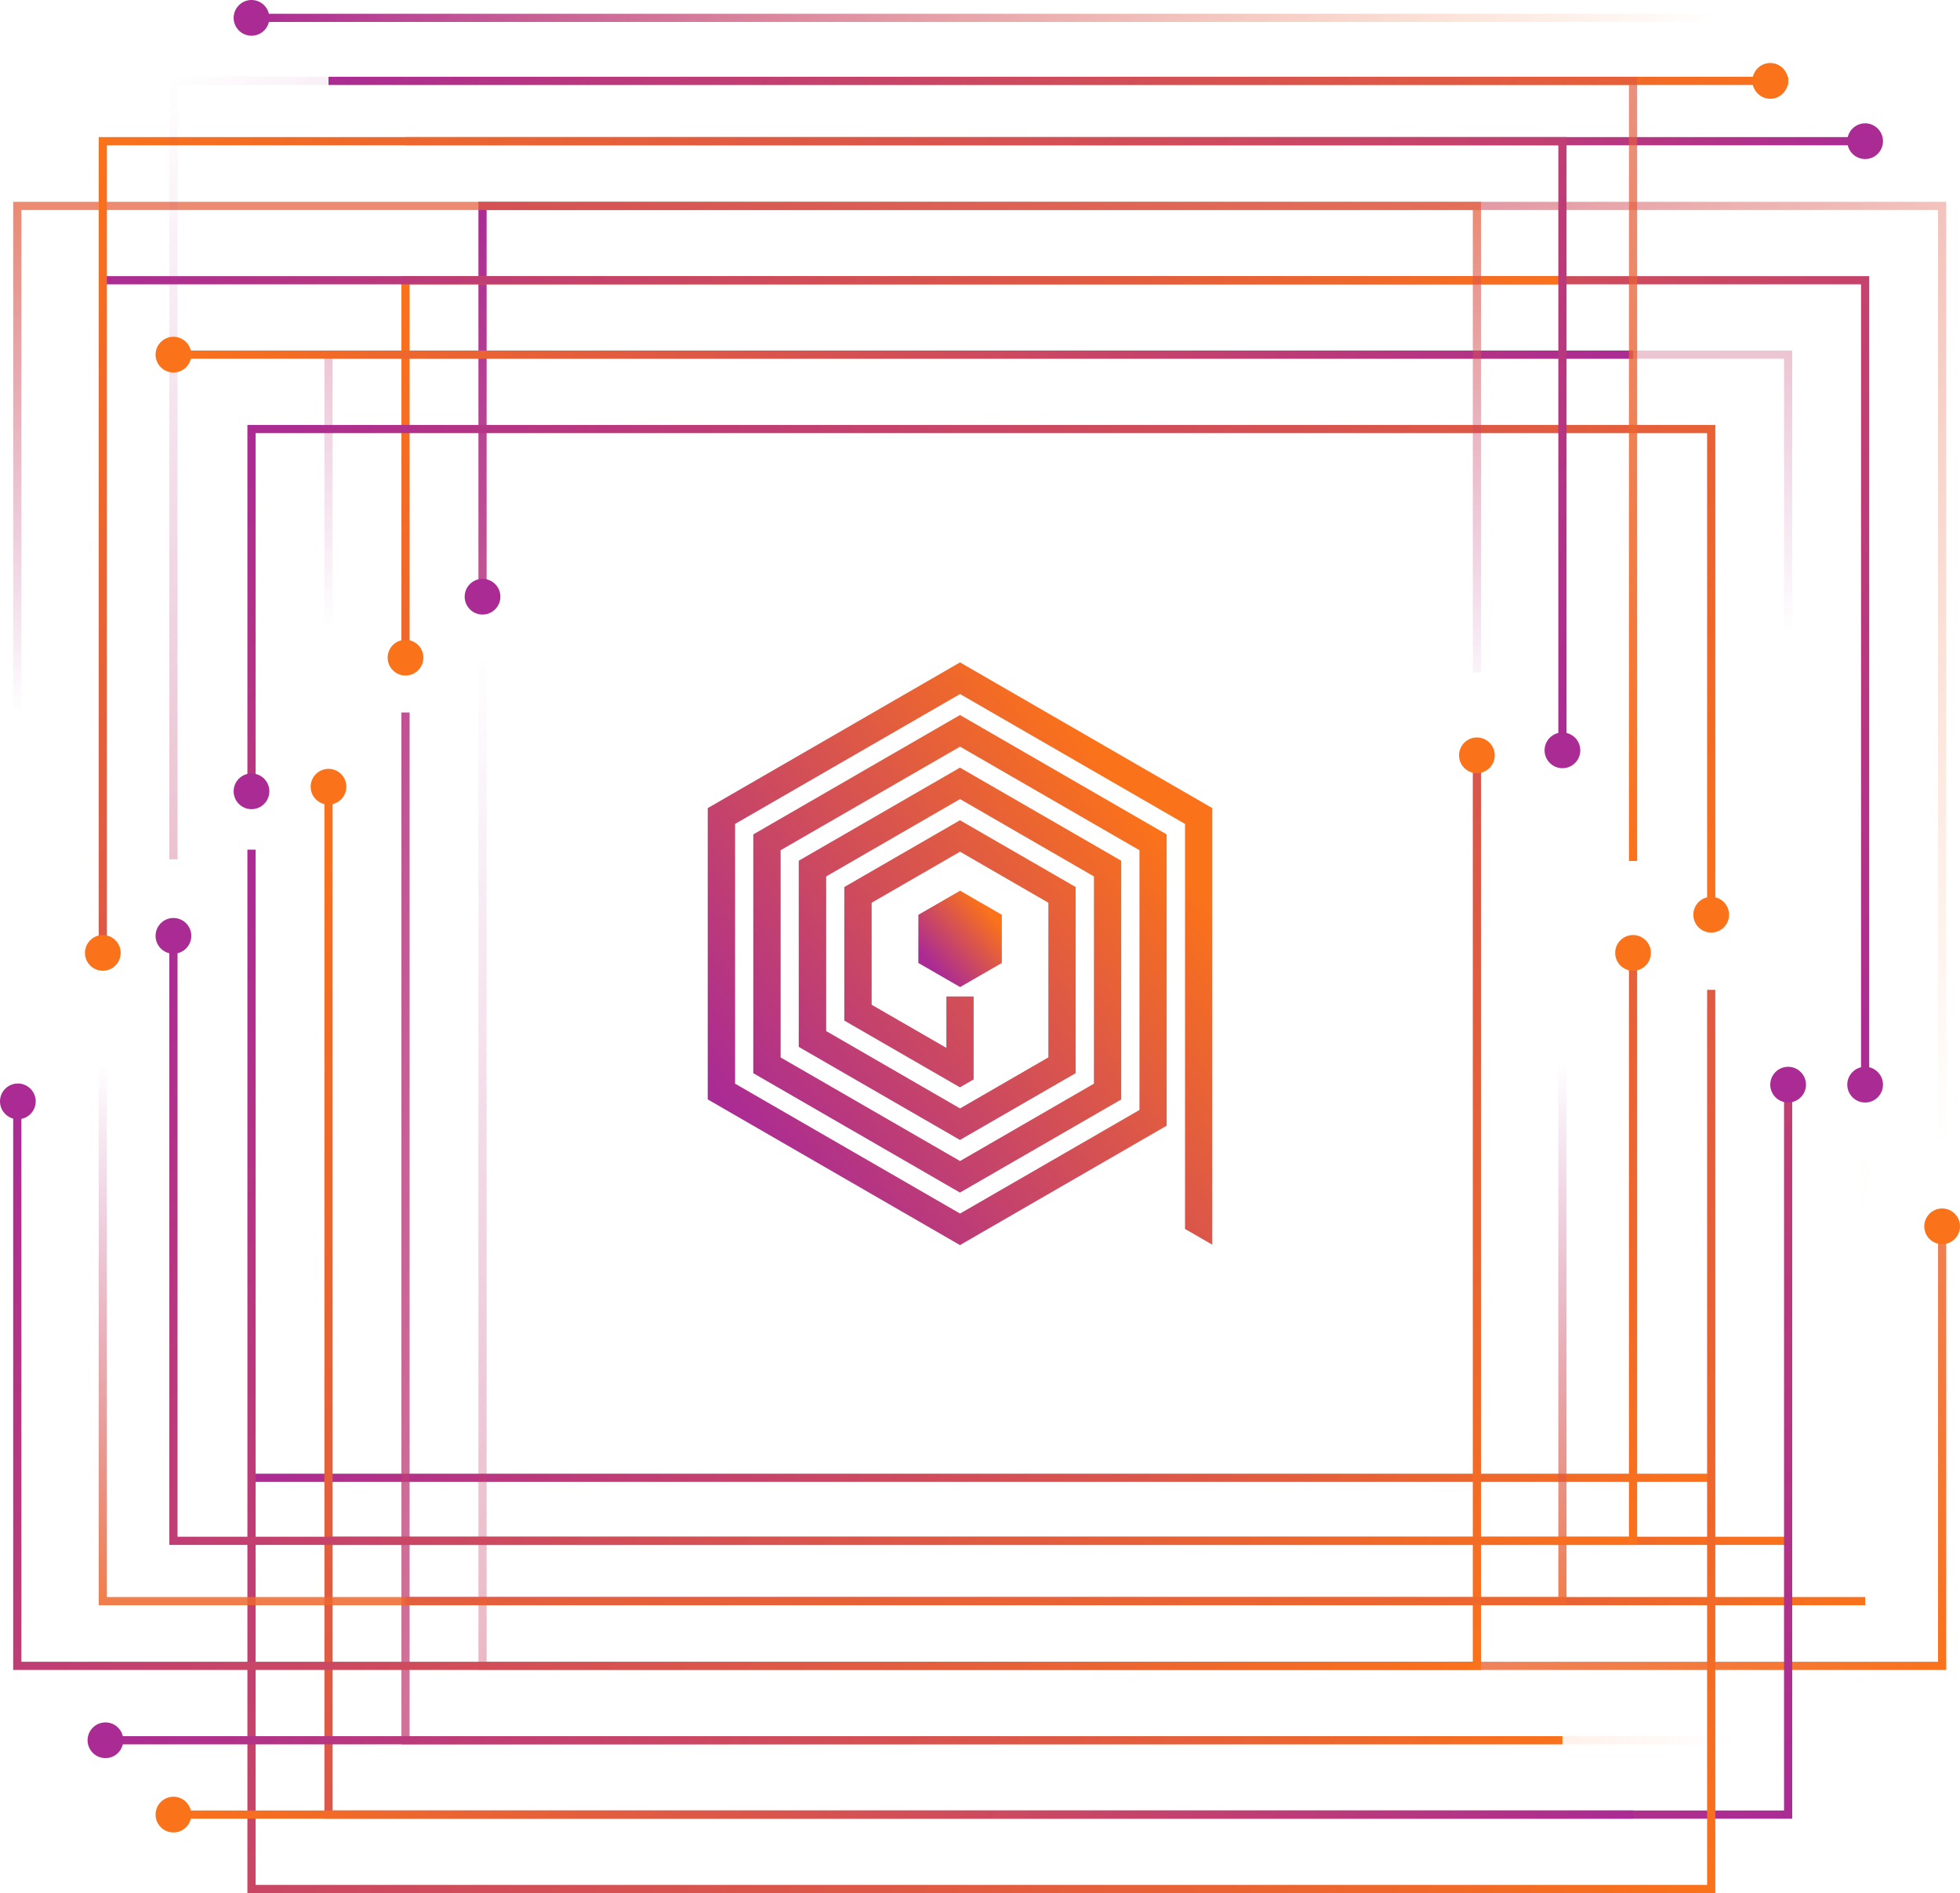 <svg xmlns="http://www.w3.org/2000/svg" xmlns:xlink="http://www.w3.org/1999/xlink" id="Layer_2" data-name="Layer 2" viewBox="0 0 239.25 231.03"><defs><style>      .cls-1 {        fill: url(#linear-gradient-15);      }      .cls-2 {        fill: url(#linear-gradient-13);      }      .cls-3 {        fill: #aa2b94;      }      .cls-4 {        fill: url(#linear-gradient-2);      }      .cls-5 {        fill: url(#linear-gradient-25);      }      .cls-6 {        fill: url(#linear-gradient-10);      }      .cls-7 {        fill: url(#linear-gradient-12);      }      .cls-8 {        fill: #fa721a;      }      .cls-9 {        fill: url(#linear-gradient-26);      }      .cls-10 {        fill: url(#linear-gradient-4);      }      .cls-11 {        fill: url(#linear-gradient-3);      }      .cls-12 {        fill: url(#linear-gradient-5);      }      .cls-13 {        fill: url(#linear-gradient-22);      }      .cls-14 {        fill: url(#linear-gradient-24);      }      .cls-15 {        fill: url(#linear-gradient-8);      }      .cls-16 {        fill: url(#linear-gradient-14);      }      .cls-17 {        fill: url(#linear-gradient-20);      }      .cls-18 {        fill: url(#linear-gradient-17);      }      .cls-19 {        fill: url(#linear-gradient-7);      }      .cls-20 {        fill: url(#linear-gradient-9);      }      .cls-21 {        fill: url(#linear-gradient-11);      }      .cls-22 {        fill: url(#linear-gradient-19);      }      .cls-23 {        fill: url(#linear-gradient-6);      }      .cls-24 {        fill: url(#linear-gradient-21);      }      .cls-25 {        fill: url(#linear-gradient-16);      }      .cls-26 {        fill: url(#linear-gradient);      }      .cls-27 {        fill: url(#linear-gradient-23);      }      .cls-28 {        fill: url(#linear-gradient-18);      }    </style><linearGradient id="linear-gradient" x1="93.91" y1="2778.94" x2="143.91" y2="2815.26" gradientTransform="translate(0 2921.11) scale(1 -1)" gradientUnits="userSpaceOnUse"><stop offset="0" stop-color="#aa2b94"></stop><stop offset="1" stop-color="#fa721a"></stop></linearGradient><linearGradient id="linear-gradient-2" x1="113.63" y1="2803.37" x2="120.74" y2="2809.68" xlink:href="#linear-gradient"></linearGradient><linearGradient id="linear-gradient-3" x1="69.78" y1="-42.28" x2="169.8" y2="46.64" gradientUnits="userSpaceOnUse"><stop offset="0" stop-color="#aa2b94"></stop><stop offset="1" stop-color="#fa721a" stop-opacity="0"></stop></linearGradient><linearGradient id="linear-gradient-4" x1="69.78" y1="135.9" x2="169.8" y2="224.81" gradientTransform="matrix(1,0,0,1,0,0)" xlink:href="#linear-gradient"></linearGradient><linearGradient id="linear-gradient-5" x1="79.17" y1="-34.58" x2="179.2" y2="54.33" gradientTransform="matrix(1,0,0,1,0,0)" xlink:href="#linear-gradient"></linearGradient><linearGradient id="linear-gradient-6" x1="79.17" y1="143.59" x2="179.2" y2="232.5" gradientTransform="matrix(1,0,0,1,0,0)" xlink:href="#linear-gradient"></linearGradient><linearGradient id="linear-gradient-7" x1="88.57" y1="-27.22" x2="188.6" y2="61.69" gradientUnits="userSpaceOnUse"><stop offset="0" stop-color="#fa721a"></stop><stop offset="1" stop-color="#aa2b94"></stop></linearGradient><linearGradient id="linear-gradient-8" x1="88.57" y1="150.95" x2="188.6" y2="239.86" gradientTransform="matrix(1,0,0,1,0,0)" xlink:href="#linear-gradient"></linearGradient><linearGradient id="linear-gradient-9" x1="85.61" y1="-5.99" x2="242.51" y2="133.47" xlink:href="#linear-gradient-3"></linearGradient><linearGradient id="linear-gradient-10" x1="50.08" y1="89.62" x2="211.51" y2="233.11" gradientUnits="userSpaceOnUse"><stop offset="0" stop-color="#aa2b94" stop-opacity="0"></stop><stop offset="1" stop-color="#fa721a"></stop></linearGradient><linearGradient id="linear-gradient-11" x1="76.98" y1="2.22" x2="226.06" y2="134.74" xlink:href="#linear-gradient-7"></linearGradient><linearGradient id="linear-gradient-12" x1="5.75" y1="139.17" x2="217.04" y2="191.08" xlink:href="#linear-gradient-3"></linearGradient><linearGradient id="linear-gradient-13" x1="129.21" y1="76.85" x2="129.64" y2="-35.48" xlink:href="#linear-gradient-10"></linearGradient><linearGradient id="linear-gradient-14" x1="39.12" y1="96.56" x2="201.74" y2="241.11" xlink:href="#linear-gradient-7"></linearGradient><linearGradient id="linear-gradient-15" x1="58.69" y1="19.82" x2="188.45" y2="135.16" gradientTransform="matrix(1,0,0,1,0,0)" xlink:href="#linear-gradient"></linearGradient><linearGradient id="linear-gradient-16" x1="33.88" y1="99.55" x2="197.2" y2="244.73" gradientTransform="matrix(1,0,0,1,0,0)" xlink:href="#linear-gradient"></linearGradient><linearGradient id="linear-gradient-17" x1="60.24" y1="-1.18" x2="160.27" y2="87.74" xlink:href="#linear-gradient-7"></linearGradient><linearGradient id="linear-gradient-18" x1="60.24" y1="177" x2="160.27" y2="265.91" xlink:href="#linear-gradient-7"></linearGradient><linearGradient id="linear-gradient-19" x1="51.62" y1="-10.25" x2="151.65" y2="78.66" gradientTransform="matrix(1,0,0,1,0,0)" xlink:href="#linear-gradient"></linearGradient><linearGradient id="linear-gradient-20" x1="51.62" y1="167.92" x2="151.65" y2="256.83" gradientTransform="matrix(1,0,0,1,0,0)" xlink:href="#linear-gradient"></linearGradient><linearGradient id="linear-gradient-21" x1="91.2" y1="86.83" x2="91.2" y2="1.62" xlink:href="#linear-gradient-10"></linearGradient><linearGradient id="linear-gradient-22" x1="34.7" y1="97.77" x2="168.95" y2="217.11" gradientTransform="matrix(1,0,0,1,0,0)" xlink:href="#linear-gradient"></linearGradient><linearGradient id="linear-gradient-23" x1="26.87" y1=".05" x2="164.32" y2="122.23" xlink:href="#linear-gradient-7"></linearGradient><linearGradient id="linear-gradient-24" x1="101.63" y1="129.92" x2="101.63" y2="207.19" xlink:href="#linear-gradient-10"></linearGradient><linearGradient id="linear-gradient-25" x1="36.5" y1="-8.44" x2="184.11" y2="122.77" xlink:href="#linear-gradient-10"></linearGradient><linearGradient id="linear-gradient-26" x1="41.42" y1="90.87" x2="178.42" y2="212.64" gradientTransform="matrix(1,0,0,1,0,0)" xlink:href="#linear-gradient"></linearGradient></defs><g id="Layer_1-2" data-name="Layer 1"><g><path class="cls-26" d="M117.19,80.84l30.79,17.78v53.28l-3.33-1.92v-49.43l-27.46-15.85-27.46,15.85v31.7l27.46,15.85,21.9-12.64v-31.7l-21.9-12.64-21.9,12.64v25.29l21.9,12.64,16.34-9.44v-25.29l-16.34-9.44-16.34,9.44v18.87l16.34,9.44,10.78-6.23v-18.87l-10.78-6.23-10.79,6.23v12.45l9.12,5.26v-6.27s3.33,0,3.33,0v10.12l-1.67.97-14.12-8.15v-16.3l14.12-8.15,14.12,8.15v22.72s-14.12,8.15-14.12,8.15l-19.68-11.36v-22.72l19.68-11.36,19.68,11.36v29.14l-19.68,11.36-25.23-14.57v-29.14l25.23-14.57,25.23,14.57v35.55l-25.23,14.57-30.79-17.78v-35.55l30.79-17.78Z"></path><path class="cls-4" d="M112.1,117.52v-5.88l5.1-2.94,5.09,2.94v5.88l-5.09,2.94-5.1-2.94Z"></path><g><rect class="cls-11" x="30.7" y="1.68" width="178.17" height="1"></rect><rect class="cls-10" x="30.7" y="179.85" width="178.17" height="1"></rect><rect class="cls-12" x="40.1" y="9.37" width="178.17" height="1"></rect><rect class="cls-23" x="40.1" y="187.54" width="178.17" height="1"></rect><rect class="cls-19" x="49.5" y="16.73" width="178.17" height="1"></rect><rect class="cls-15" x="49.5" y="194.9" width="178.17" height="1"></rect><polygon class="cls-20" points="237.57 139.03 236.57 139.03 236.57 25.63 59.4 25.63 59.4 74.28 58.4 74.28 58.4 24.63 237.57 24.63 237.57 139.03"></polygon><polygon class="cls-6" points="237.57 203.8 58.4 203.8 58.4 80.26 59.4 80.26 59.4 202.8 236.57 202.8 236.57 149.48 237.57 149.48 237.57 203.8"></polygon><polygon class="cls-21" points="228.17 132.37 227.17 132.37 227.17 34.7 50 34.7 50 80.26 49 80.26 49 33.7 228.17 33.7 228.17 132.37"></polygon><polygon class="cls-7" points="228.17 212.88 49 212.88 49 86.95 50 86.95 50 211.88 227.17 211.88 227.17 141.78 228.17 141.78 228.17 212.88"></polygon><polygon class="cls-2" points="218.77 122.33 217.77 122.33 217.77 43.78 40.6 43.78 40.6 88.53 39.6 88.53 39.6 42.78 218.77 42.78 218.77 122.33"></polygon><polygon class="cls-16" points="218.77 221.95 39.6 221.95 39.6 96.01 40.6 96.01 40.6 220.95 217.77 220.95 217.77 131.29 218.77 131.29 218.77 221.95"></polygon><polygon class="cls-1" points="209.38 111.63 208.38 111.63 208.38 52.86 31.2 52.86 31.2 96.4 30.2 96.4 30.2 51.86 209.38 51.86 209.38 111.63"></polygon><polygon class="cls-25" points="209.38 231.03 30.2 231.03 30.2 103.69 31.2 103.69 31.2 230.03 208.38 230.03 208.38 120.8 209.38 120.8 209.38 231.03"></polygon><rect class="cls-18" x="21.17" y="42.78" width="178.17" height="1"></rect><rect class="cls-28" x="21.17" y="220.95" width="178.17" height="1"></rect><rect class="cls-22" x="12.55" y="33.7" width="178.17" height="1"></rect><rect class="cls-17" x="12.55" y="211.88" width="178.17" height="1"></rect><polygon class="cls-24" points="2.61 126.92 1.61 126.92 1.61 24.63 180.78 24.63 180.78 82.08 179.78 82.08 179.78 25.63 2.61 25.63 2.61 126.92"></polygon><polygon class="cls-13" points="180.78 203.8 1.61 203.8 1.61 134.99 2.61 134.99 2.61 202.8 179.78 202.8 179.78 92.18 180.78 92.18 180.78 203.8"></polygon><polygon class="cls-27" points="13.05 116.29 12.05 116.29 12.05 16.73 191.22 16.73 191.22 91.96 190.22 91.96 190.22 17.73 13.05 17.73 13.05 116.29"></polygon><polygon class="cls-14" points="191.22 195.9 12.05 195.9 12.05 126.72 13.05 126.72 13.05 194.9 190.22 194.9 190.22 100.92 191.22 100.92 191.22 195.9"></polygon><polygon class="cls-5" points="199.84 105.07 198.84 105.07 198.84 10.37 21.67 10.37 21.67 104.87 20.67 104.87 20.67 9.37 199.84 9.37 199.84 105.07"></polygon><polygon class="cls-9" points="199.84 188.54 20.67 188.54 20.67 114.21 21.67 114.21 21.67 187.54 198.84 187.54 198.84 115.56 199.84 115.56 199.84 188.54"></polygon><circle class="cls-8" cx="237.07" cy="149.66" r="2.18"></circle><circle class="cls-8" cx="208.88" cy="111.63" r="2.18"></circle><circle class="cls-8" cx="199.34" cy="116.29" r="2.18"></circle><circle class="cls-8" cx="180.28" cy="92.18" r="2.18"></circle><circle class="cls-8" cx="49.5" cy="80.26" r="2.18"></circle><circle class="cls-8" cx="40.1" cy="96.01" r="2.18"></circle><circle class="cls-8" cx="12.55" cy="116.29" r="2.18"></circle><circle class="cls-8" cx="21.17" cy="221.45" r="2.18"></circle><circle class="cls-8" cx="216.09" cy="9.87" r="2.18"></circle><circle class="cls-3" cx="227.67" cy="132.37" r="2.18"></circle><circle class="cls-3" cx="227.67" cy="17.23" r="2.18"></circle><circle class="cls-3" cx="218.27" cy="132.37" r="2.18"></circle><circle class="cls-3" cx="190.72" cy="91.57" r="2.18"></circle><circle class="cls-3" cx="58.9" cy="72.82" r="2.18"></circle><circle class="cls-8" cx="21.17" cy="43.28" r="2.18"></circle><circle class="cls-3" cx="30.7" cy="96.57" r="2.18"></circle><circle class="cls-3" cx="21.17" cy="114.21" r="2.18"></circle><circle class="cls-3" cx="2.18" cy="134.41" r="2.18"></circle><circle class="cls-3" cx="12.87" cy="212.38" r="2.18"></circle><circle class="cls-3" cx="30.7" cy="2.18" r="2.18"></circle></g></g></g></svg>